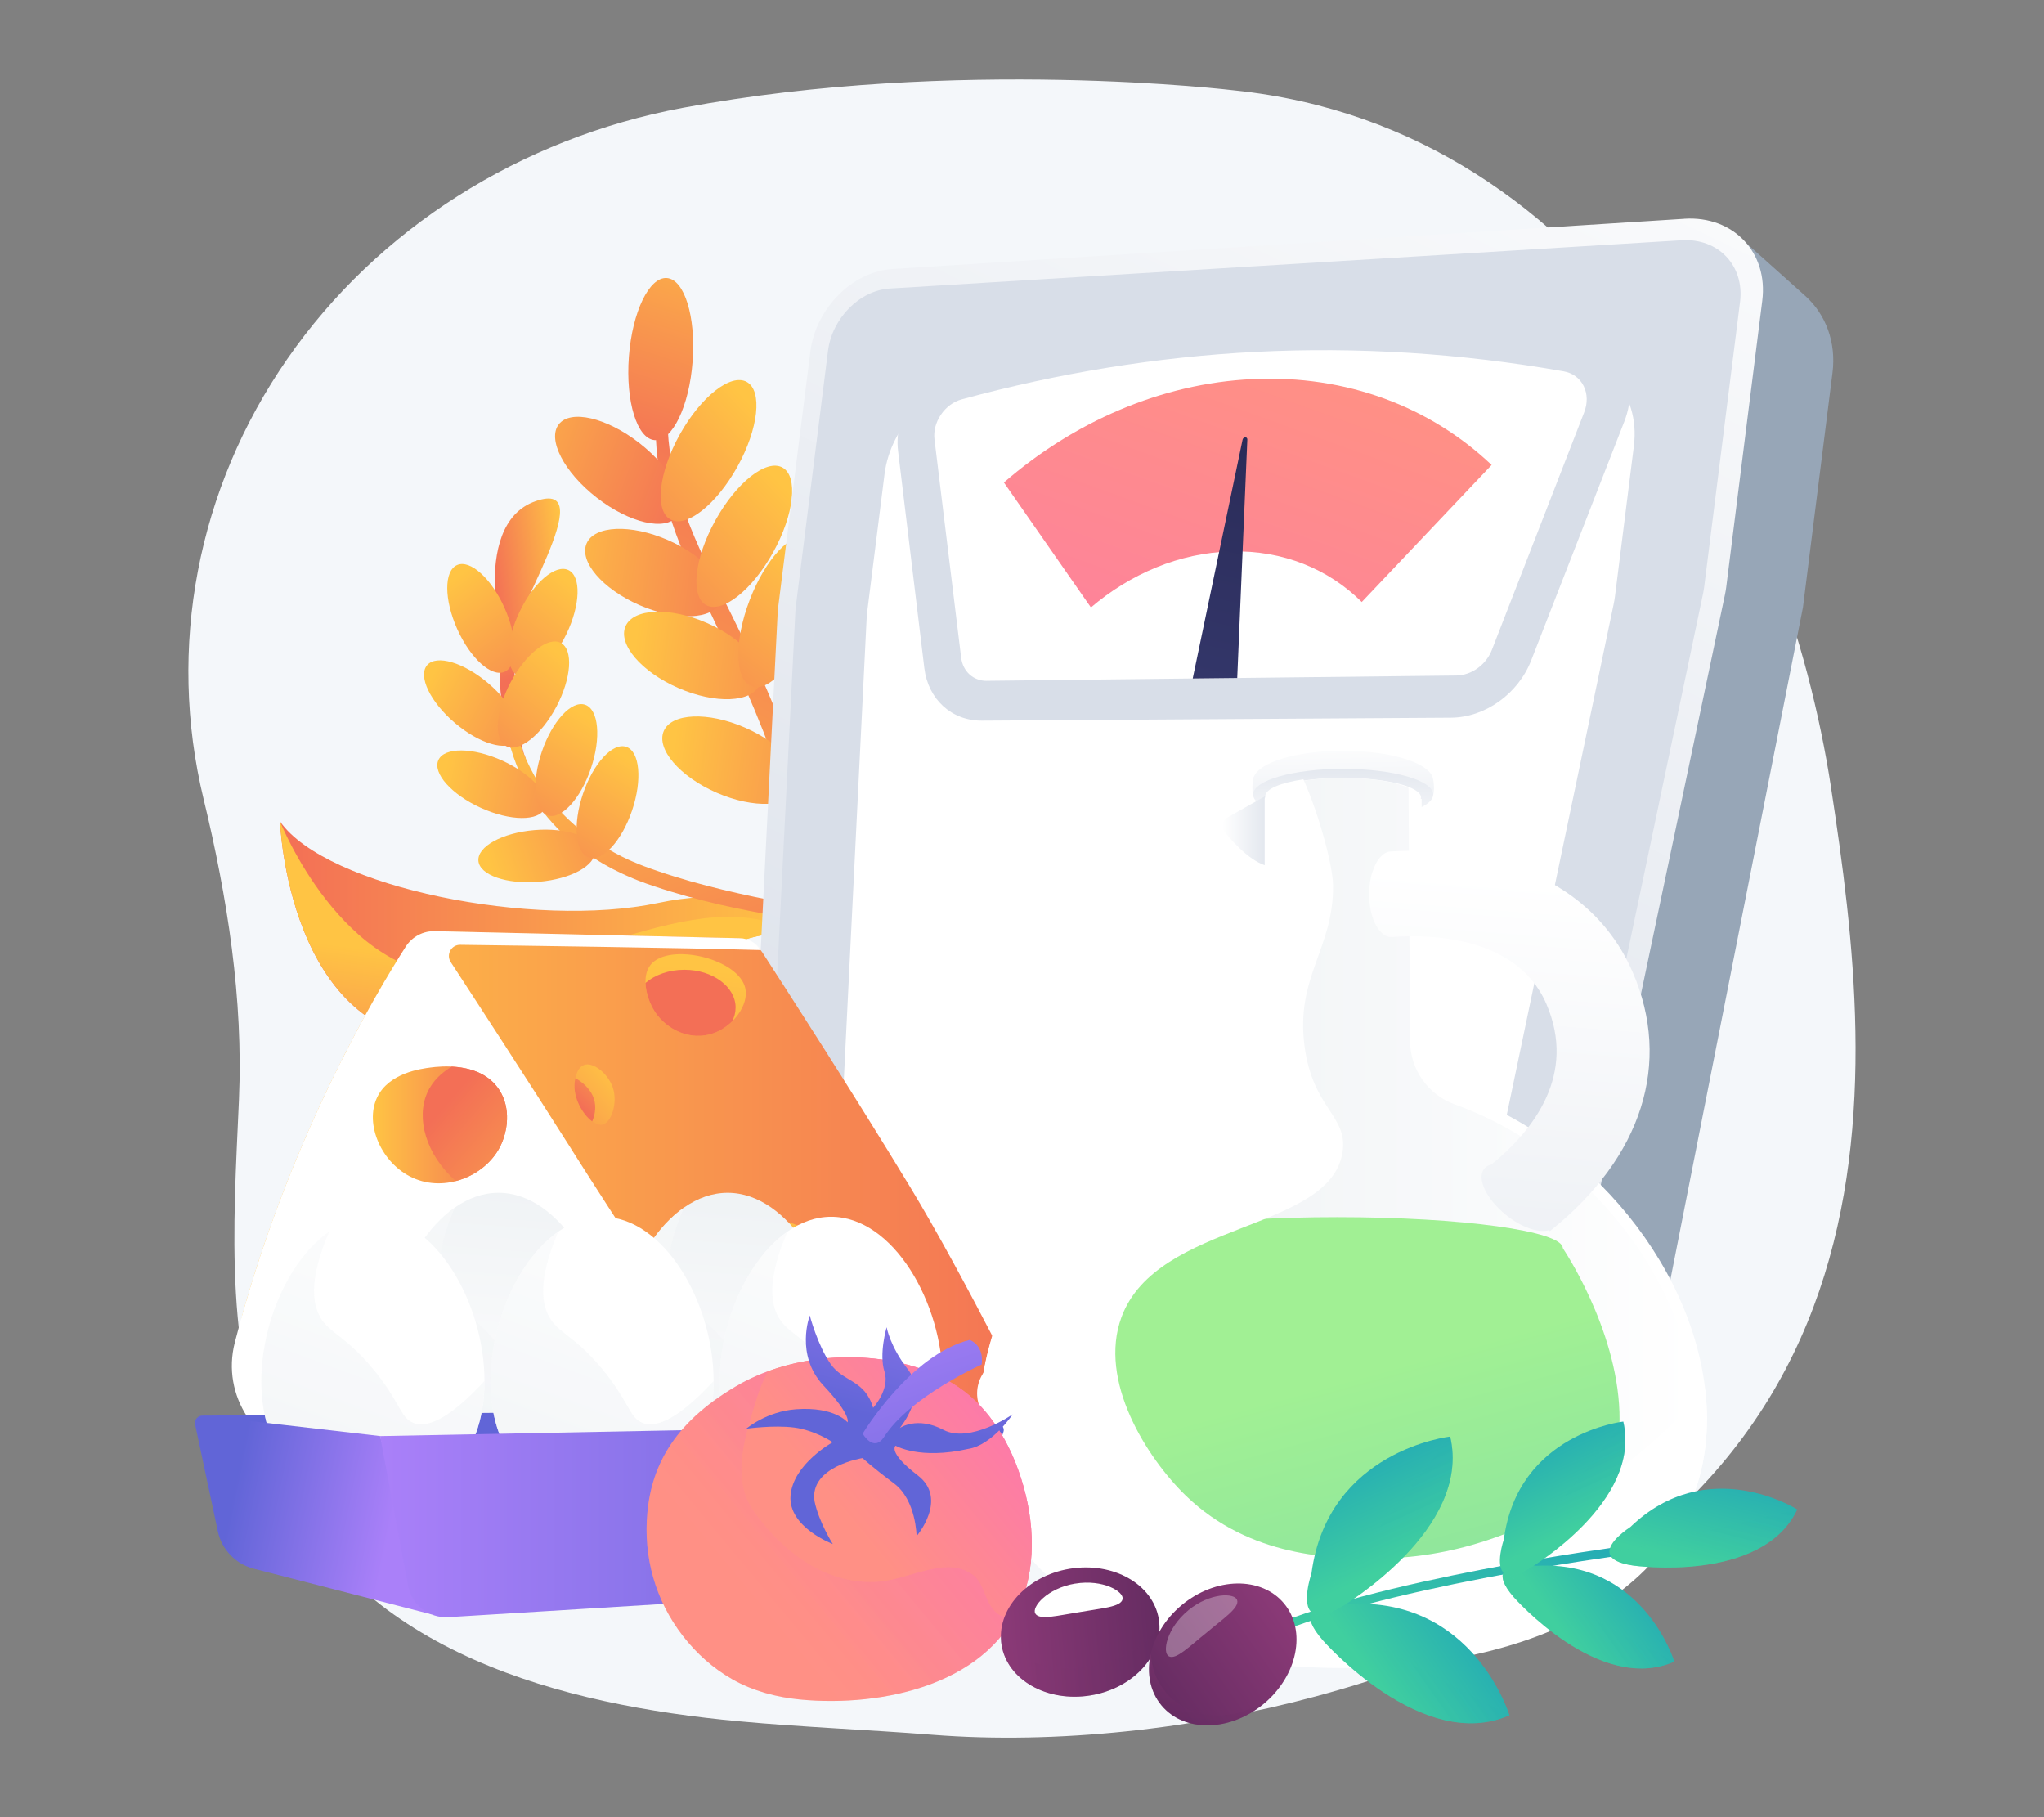 <?xml version="1.0" encoding="UTF-8"?>
<svg xmlns="http://www.w3.org/2000/svg" xmlns:xlink="http://www.w3.org/1999/xlink" viewBox="0 0 540 480">
  <rect x="0" y="0" width="540" height="480" fill="#808080" stroke="none"/>
  <defs>
    <style>
      .cls-1 {
        fill: url(#linear-gradient-38);
      }

      .cls-1, .cls-2, .cls-3, .cls-4, .cls-5, .cls-6, .cls-7, .cls-8, .cls-9, .cls-10, .cls-11, .cls-12, .cls-13, .cls-14, .cls-15, .cls-16, .cls-17, .cls-18, .cls-19, .cls-20, .cls-21, .cls-22, .cls-23, .cls-24, .cls-25, .cls-26, .cls-27, .cls-28, .cls-29, .cls-30, .cls-31, .cls-32, .cls-33, .cls-34, .cls-35, .cls-36, .cls-37, .cls-38, .cls-39, .cls-40, .cls-41, .cls-42, .cls-43, .cls-44, .cls-45, .cls-46, .cls-47, .cls-48, .cls-49, .cls-50, .cls-51, .cls-52, .cls-53, .cls-54, .cls-55, .cls-56, .cls-57, .cls-58, .cls-59, .cls-60, .cls-61, .cls-62, .cls-63, .cls-64, .cls-65, .cls-66, .cls-67, .cls-68, .cls-69, .cls-70, .cls-71, .cls-72, .cls-73, .cls-74, .cls-75, .cls-76, .cls-77, .cls-78, .cls-79, .cls-80 {
        stroke-width: 0px;
      }

      .cls-2 {
        fill: url(#linear-gradient-12);
      }

      .cls-3 {
        fill: url(#linear-gradient-17);
      }

      .cls-4 {
        fill: url(#linear-gradient-19);
      }

      .cls-5 {
        fill: url(#linear-gradient-33);
      }

      .cls-6 {
        fill: url(#linear-gradient);
      }

      .cls-7 {
        fill: url(#linear-gradient-67);
      }

      .cls-8 {
        fill: url(#linear-gradient-57);
      }

      .cls-9 {
        fill: url(#linear-gradient-21);
      }

      .cls-10 {
        fill: url(#linear-gradient-6);
      }

      .cls-11 {
        fill: #d8dee8;
      }

      .cls-12 {
        fill: url(#linear-gradient-68);
      }

      .cls-12, .cls-14, .cls-16, .cls-18, .cls-20, .cls-46, .cls-56, .cls-59, .cls-81 {
        mix-blend-mode: multiply;
      }

      .cls-12, .cls-14, .cls-20, .cls-46, .cls-59 {
        opacity: .4;
      }

      .cls-13 {
        fill: #f4f7fa;
      }

      .cls-14 {
        fill: url(#linear-gradient-64);
      }

      .cls-82 {
        isolation: isolate;
      }

      .cls-15 {
        fill: url(#linear-gradient-42);
      }

      .cls-16 {
        fill: url(#linear-gradient-72);
      }

      .cls-16, .cls-83, .cls-56 {
        opacity: .3;
      }

      .cls-17 {
        fill: url(#linear-gradient-15);
      }

      .cls-18 {
        fill: url(#linear-gradient-56);
        opacity: .25;
      }

      .cls-19 {
        fill: url(#linear-gradient-11);
      }

      .cls-20 {
        fill: url(#linear-gradient-70);
      }

      .cls-21 {
        fill: url(#linear-gradient-73);
      }

      .cls-22 {
        fill: url(#linear-gradient-5);
      }

      .cls-84, .cls-83, .cls-54 {
        mix-blend-mode: soft-light;
      }

      .cls-23 {
        fill: none;
      }

      .cls-24 {
        fill: url(#linear-gradient-31);
      }

      .cls-25 {
        fill: url(#linear-gradient-71);
      }

      .cls-26 {
        fill: url(#linear-gradient-58);
      }

      .cls-27 {
        fill: url(#linear-gradient-63);
      }

      .cls-28 {
        fill: url(#linear-gradient-34);
      }

      .cls-29 {
        fill: url(#linear-gradient-41);
      }

      .cls-30 {
        fill: url(#linear-gradient-40);
      }

      .cls-31 {
        fill: url(#linear-gradient-13);
      }

      .cls-32 {
        fill: url(#linear-gradient-23);
      }

      .cls-33 {
        fill: url(#linear-gradient-25);
      }

      .cls-34 {
        fill: url(#linear-gradient-43);
      }

      .cls-35 {
        fill: url(#linear-gradient-16);
      }

      .cls-36 {
        fill: url(#linear-gradient-22);
      }

      .cls-37 {
        fill: url(#linear-gradient-54);
      }

      .cls-38 {
        fill: url(#linear-gradient-55);
      }

      .cls-39, .cls-54 {
        fill: #fff;
      }

      .cls-40 {
        fill: url(#linear-gradient-35);
      }

      .cls-41 {
        fill: url(#linear-gradient-50);
      }

      .cls-42 {
        fill: url(#linear-gradient-32);
      }

      .cls-43 {
        fill: url(#linear-gradient-60);
      }

      .cls-44 {
        fill: url(#linear-gradient-59);
      }

      .cls-45 {
        fill: url(#linear-gradient-20);
      }

      .cls-46 {
        fill: url(#linear-gradient-62);
      }

      .cls-47 {
        fill: url(#linear-gradient-14);
      }

      .cls-48 {
        fill: url(#linear-gradient-2);
      }

      .cls-49 {
        fill: url(#linear-gradient-52);
      }

      .cls-50 {
        fill: url(#linear-gradient-45);
      }

      .cls-51 {
        fill: url(#linear-gradient-7);
      }

      .cls-52 {
        fill: url(#linear-gradient-39);
      }

      .cls-53 {
        fill: url(#linear-gradient-3);
      }

      .cls-55 {
        fill: url(#linear-gradient-69);
      }

      .cls-56 {
        fill: url(#linear-gradient-74);
      }

      .cls-57 {
        fill: url(#linear-gradient-9);
      }

      .cls-58 {
        fill: url(#linear-gradient-27);
      }

      .cls-59 {
        fill: url(#linear-gradient-66);
      }

      .cls-60 {
        fill: url(#linear-gradient-53);
      }

      .cls-61 {
        fill: url(#linear-gradient-65);
      }

      .cls-62 {
        fill: url(#linear-gradient-36);
      }

      .cls-63 {
        fill: url(#linear-gradient-48);
      }

      .cls-64 {
        fill: url(#linear-gradient-49);
      }

      .cls-65 {
        fill: url(#linear-gradient-8);
      }

      .cls-66 {
        fill: url(#linear-gradient-47);
      }

      .cls-81 {
        opacity: .6;
      }

      .cls-67 {
        fill: url(#linear-gradient-24);
      }

      .cls-68 {
        fill: url(#linear-gradient-26);
      }

      .cls-69 {
        fill: url(#linear-gradient-61);
      }

      .cls-70 {
        fill: url(#linear-gradient-18);
      }

      .cls-71 {
        fill: url(#linear-gradient-51);
      }

      .cls-72 {
        fill: url(#linear-gradient-30);
      }

      .cls-73 {
        fill: url(#linear-gradient-44);
      }

      .cls-74 {
        fill: url(#linear-gradient-29);
      }

      .cls-75 {
        fill: url(#linear-gradient-46);
      }

      .cls-76 {
        fill: url(#linear-gradient-28);
      }

      .cls-77 {
        fill: url(#linear-gradient-10);
      }

      .cls-78 {
        fill: url(#linear-gradient-4);
      }

      .cls-79 {
        fill: url(#linear-gradient-37);
      }

      .cls-80 {
        fill: #97a6b7;
      }
    </style>
    <linearGradient id="linear-gradient" x1="-858.75" y1="246.07" x2="-718.68" y2="246.07" gradientTransform="translate(-644.69) rotate(-180) scale(1 -1)" gradientUnits="userSpaceOnUse">
      <stop offset="0" stop-color="#ffc444"/>
      <stop offset=".31" stop-color="#fba94a"/>
      <stop offset="1" stop-color="#f36f56"/>
    </linearGradient>
    <linearGradient id="linear-gradient-2" x1="-785.7" y1="256.39" x2="-778.4" y2="312.36" xlink:href="#linear-gradient"/>
    <linearGradient id="linear-gradient-3" x1="-247.71" y1="-182.11" x2="-254.24" y2="-152.84" gradientTransform="translate(-97.6 366.34) rotate(172.11) scale(1 -1)" xlink:href="#linear-gradient"/>
    <linearGradient id="linear-gradient-4" x1="-292.4" y1="-154.59" x2="-316.12" y2="-48.37" gradientTransform="translate(-97.6 366.34) rotate(172.11) scale(1 -1)" xlink:href="#linear-gradient"/>
    <linearGradient id="linear-gradient-5" x1="-275.04" y1="-179" x2="-254.69" y2="-179" gradientTransform="translate(-97.6 366.34) rotate(172.11) scale(1 -1)" xlink:href="#linear-gradient"/>
    <linearGradient id="linear-gradient-6" x1="832.92" y1="-658.81" x2="821.25" y2="-606.53" gradientTransform="translate(957.16 809.96) rotate(-180) scale(1 -1)" xlink:href="#linear-gradient"/>
    <linearGradient id="linear-gradient-7" x1="1764.29" y1="-2359.35" x2="1752.61" y2="-2307.07" gradientTransform="translate(1886.11 2532.76) rotate(180) scale(1 -1)" xlink:href="#linear-gradient"/>
    <linearGradient id="linear-gradient-8" x1="-103.42" y1="-206.9" x2="-115.09" y2="-154.62" gradientTransform="translate(-51.18 270.64) rotate(90)" xlink:href="#linear-gradient"/>
    <linearGradient id="linear-gradient-9" x1="49.68" y1="-238.57" x2="38.01" y2="-186.29" gradientTransform="translate(-85.41 136.52) rotate(89.99)" xlink:href="#linear-gradient"/>
    <linearGradient id="linear-gradient-10" x1="1876.24" y1="-3579.57" x2="1864.57" y2="-3527.29" gradientTransform="translate(2003.32 3774.31) rotate(180) scale(1 -1)" xlink:href="#linear-gradient"/>
    <linearGradient id="linear-gradient-11" x1="1229.55" y1="-5700.12" x2="1217.88" y2="-5647.84" gradientTransform="translate(5829.52 -1001.06) rotate(90) scale(1 -1)" xlink:href="#linear-gradient"/>
    <linearGradient id="linear-gradient-12" x1="-639.4" y1="-280.1" x2="-651.07" y2="-227.82" gradientTransform="translate(-118.19 842.89) rotate(90)" xlink:href="#linear-gradient"/>
    <linearGradient id="linear-gradient-13" x1="-625.54" y1="-273.04" x2="-637.21" y2="-220.76" gradientTransform="translate(-100.27 840.16) rotate(90)" xlink:href="#linear-gradient"/>
    <linearGradient id="linear-gradient-14" x1="-1944.74" y1="-8348.39" x2="-1978.06" y2="-8199.17" gradientTransform="translate(7208.27 -4604.21) rotate(42.32) scale(1 -1)" xlink:href="#linear-gradient"/>
    <linearGradient id="linear-gradient-15" x1="1767.99" y1="-3191.63" x2="1753.29" y2="-3125.78" gradientTransform="translate(2190.92 3106.16) rotate(174.97) scale(1 -1)" xlink:href="#linear-gradient"/>
    <linearGradient id="linear-gradient-16" x1="526.56" y1="-285.13" x2="511.12" y2="-215.96" gradientTransform="translate(-39.4 -423.59) rotate(94.55)" xlink:href="#linear-gradient"/>
    <linearGradient id="linear-gradient-17" x1="-1754.99" y1="-681.92" x2="-1771.16" y2="-609.49" gradientTransform="translate(-487.45 1850.59) rotate(90.82)" xlink:href="#linear-gradient"/>
    <linearGradient id="linear-gradient-18" x1="1746.26" y1="-4198.73" x2="1731.82" y2="-4134.05" gradientTransform="translate(2179.99 4197.22) rotate(176.26) scale(1 -1)" xlink:href="#linear-gradient"/>
    <linearGradient id="linear-gradient-19" x1="546.94" y1="-271.51" x2="531.49" y2="-202.35" gradientTransform="translate(-14.77 -420.2) rotate(94.55)" xlink:href="#linear-gradient"/>
    <linearGradient id="linear-gradient-20" x1="1759.91" y1="-4166.17" x2="1745.47" y2="-4101.49" gradientTransform="translate(2206.22 4200.95) rotate(176.26) scale(1 -1)" xlink:href="#linear-gradient"/>
    <linearGradient id="linear-gradient-21" x1="-162.13" y1="-259.14" x2="-177.86" y2="-188.69" gradientTransform="translate(-46.52 311.8) rotate(93.61)" xlink:href="#linear-gradient"/>
    <linearGradient id="linear-gradient-22" x1="1782.52" y1="-4147.29" x2="1768.08" y2="-4082.61" gradientTransform="translate(2237.66 4208.3) rotate(176.26) scale(1 -1)" xlink:href="#linear-gradient"/>
    <linearGradient id="linear-gradient-23" x1="-141.45" y1="-238.16" x2="-157.18" y2="-167.72" gradientTransform="translate(-14.18 320.15) rotate(93.61)" xlink:href="#linear-gradient"/>
    <linearGradient id="linear-gradient-24" x1="240.24" y1="382.89" x2="439.73" y2="-28" gradientUnits="userSpaceOnUse">
      <stop offset="0" stop-color="#d8dee8"/>
      <stop offset="1" stop-color="#fff"/>
    </linearGradient>
    <linearGradient id="linear-gradient-25" x1="798.33" y1="157.91" x2="728.65" y2="355.09" gradientTransform="translate(-435.53 -58.2) scale(1 .98) skewX(-7.06)" gradientUnits="userSpaceOnUse">
      <stop offset="0" stop-color="#ff9085"/>
      <stop offset="1" stop-color="#fb6fbb"/>
    </linearGradient>
    <linearGradient id="linear-gradient-26" x1="752.06" y1="371.12" x2="803.74" y2="144.6" gradientTransform="translate(-435.53 -58.2) scale(1 .98) skewX(-7.06)" gradientUnits="userSpaceOnUse">
      <stop offset="0" stop-color="#444b8c"/>
      <stop offset="1" stop-color="#26264f"/>
    </linearGradient>
    <linearGradient id="linear-gradient-27" x1="63.18" y1="324.23" x2="282.79" y2="324.23" gradientUnits="userSpaceOnUse">
      <stop offset="0" stop-color="#ffc444"/>
      <stop offset="1" stop-color="#f36f56"/>
    </linearGradient>
    <linearGradient id="linear-gradient-28" x1="213.04" y1="316.34" x2="175.44" y2="392.1" xlink:href="#linear-gradient-27"/>
    <linearGradient id="linear-gradient-29" x1="209.58" y1="266.77" x2="198.52" y2="350.27" xlink:href="#linear-gradient-27"/>
    <linearGradient id="linear-gradient-30" x1="163.39" y1="283" x2="134.64" y2="310.04" xlink:href="#linear-gradient-27"/>
    <linearGradient id="linear-gradient-31" x1="184.32" y1="255.78" x2="174.36" y2="348.68" xlink:href="#linear-gradient-27"/>
    <linearGradient id="linear-gradient-32" x1="98.5" y1="297.13" x2="133.95" y2="297.13" xlink:href="#linear-gradient-27"/>
    <linearGradient id="linear-gradient-33" x1="162.23" y1="330.79" x2="117.43" y2="292.08" xlink:href="#linear-gradient-27"/>
    <linearGradient id="linear-gradient-34" x1="166.97" y1="276.21" x2="152.96" y2="291.94" xlink:href="#linear-gradient-27"/>
    <linearGradient id="linear-gradient-35" x1="202.93" y1="222.81" x2="185.79" y2="257.1" xlink:href="#linear-gradient-27"/>
    <linearGradient id="linear-gradient-36" x1="85.6" y1="339.27" x2="107.05" y2="339.27" xlink:href="#linear-gradient-27"/>
    <linearGradient id="linear-gradient-37" x1="124.62" y1="360.07" x2="96.97" y2="336.17" xlink:href="#linear-gradient-27"/>
    <linearGradient id="linear-gradient-38" x1="354.46" y1="193.88" x2="355.68" y2="240.11" gradientUnits="userSpaceOnUse">
      <stop offset="0" stop-color="#fff"/>
      <stop offset="1" stop-color="#d8dee8"/>
    </linearGradient>
    <linearGradient id="linear-gradient-39" x1="354.58" y1="223.32" x2="355.13" y2="194.3" xlink:href="#linear-gradient-38"/>
    <linearGradient id="linear-gradient-40" x1="323" y1="219.63" x2="338.6" y2="219.63" xlink:href="#linear-gradient-38"/>
    <linearGradient id="linear-gradient-41" x1="261.83" y1="321.5" x2="447.88" y2="321.5" gradientUnits="userSpaceOnUse">
      <stop offset="0" stop-color="#ebeff2"/>
      <stop offset="1" stop-color="#fff"/>
    </linearGradient>
    <linearGradient id="linear-gradient-42" x1="400.73" y1="232.14" x2="382.97" y2="458.89" xlink:href="#linear-gradient-38"/>
    <linearGradient id="linear-gradient-43" x1="362.13" y1="361.93" x2="428.3" y2="603.21" gradientUnits="userSpaceOnUse">
      <stop offset="0" stop-color="#a1f094"/>
      <stop offset="1" stop-color="#4fc3ba"/>
    </linearGradient>
    <linearGradient id="linear-gradient-44" x1="350.86" y1="365.02" x2="417.03" y2="606.3" xlink:href="#linear-gradient-43"/>
    <linearGradient id="linear-gradient-45" x1="197.05" y1="293.6" x2="189.51" y2="394.92" xlink:href="#linear-gradient-41"/>
    <linearGradient id="linear-gradient-46" x1="178.98" y1="393.37" x2="216.37" y2="292.06" xlink:href="#linear-gradient-41"/>
    <linearGradient id="linear-gradient-47" x1="136.86" y1="289.12" x2="129.32" y2="390.44" xlink:href="#linear-gradient-41"/>
    <linearGradient id="linear-gradient-48" x1="118.45" y1="393.37" x2="155.85" y2="292.06" xlink:href="#linear-gradient-41"/>
    <linearGradient id="linear-gradient-49" x1="159.06" y1="385.12" x2="159.06" y2="380.59" gradientUnits="userSpaceOnUse">
      <stop offset="0" stop-color="#aa80f9"/>
      <stop offset="1" stop-color="#6165d7"/>
    </linearGradient>
    <linearGradient id="linear-gradient-50" x1="206.34" y1="399.71" x2="243.73" y2="298.39" xlink:href="#linear-gradient-41"/>
    <linearGradient id="linear-gradient-51" x1="145.81" y1="399.71" x2="183.2" y2="298.39" xlink:href="#linear-gradient-41"/>
    <linearGradient id="linear-gradient-52" x1="85.29" y1="399.71" x2="122.68" y2="298.39" xlink:href="#linear-gradient-41"/>
    <linearGradient id="linear-gradient-53" x1="103.45" y1="402.13" x2="61.84" y2="393.69" xlink:href="#linear-gradient-49"/>
    <linearGradient id="linear-gradient-54" x1="100.42" y1="401.68" x2="265.18" y2="401.68" xlink:href="#linear-gradient-49"/>
    <linearGradient id="linear-gradient-55" x1="205.61" y1="418.86" x2="289.64" y2="348.98" gradientTransform="matrix(1,0,0,1,0,0)" xlink:href="#linear-gradient-25"/>
    <linearGradient id="linear-gradient-56" x1="199.36" y1="424.06" x2="258.9" y2="374.54" gradientTransform="matrix(1,0,0,1,0,0)" xlink:href="#linear-gradient-25"/>
    <linearGradient id="linear-gradient-57" x1="225.46" y1="402.99" x2="279.62" y2="357.95" gradientTransform="matrix(1,0,0,1,0,0)" xlink:href="#linear-gradient-25"/>
    <linearGradient id="linear-gradient-58" x1="-346.96" y1="1564.95" x2="-378.37" y2="1613.4" gradientTransform="translate(74.86 -1274.74) rotate(-18.66)" xlink:href="#linear-gradient-49"/>
    <linearGradient id="linear-gradient-59" x1="-365.66" y1="1583.23" x2="-365.66" y2="1660.42" gradientTransform="translate(74.86 -1274.74) rotate(-18.66)" xlink:href="#linear-gradient-49"/>
    <linearGradient id="linear-gradient-60" x1="-280.49" y1="860.09" x2="-270.03" y2="813.78" gradientTransform="translate(87.36 1251.72) rotate(-178.76)" gradientUnits="userSpaceOnUse">
      <stop offset="0" stop-color="#24abb5"/>
      <stop offset="1" stop-color="#40cf9f"/>
    </linearGradient>
    <linearGradient id="linear-gradient-61" x1="-2012.63" y1="-1282.12" x2="-1989.74" y2="-1282.12" gradientTransform="translate(-3125.06 161.92) rotate(144.76) scale(1.35 1.75)" xlink:href="#linear-gradient-60"/>
    <linearGradient id="linear-gradient-62" x1="-2011.25" y1="-1282.22" x2="-1989.74" y2="-1282.22" gradientTransform="translate(-3125.06 161.92) rotate(144.76) scale(1.35 1.75)" xlink:href="#linear-gradient-60"/>
    <linearGradient id="linear-gradient-63" x1="-1785.81" y1="-1489.39" x2="-1762.92" y2="-1489.39" gradientTransform="translate(-1007.16 3663.69) rotate(65.34) scale(1.35 1.75)" xlink:href="#linear-gradient-60"/>
    <linearGradient id="linear-gradient-64" x1="-1784.43" y1="-1489.49" x2="-1762.92" y2="-1489.49" gradientTransform="translate(-1007.16 3663.69) rotate(65.34) scale(1.35 1.75)" xlink:href="#linear-gradient-60"/>
    <linearGradient id="linear-gradient-65" x1="-2044.91" y1="-1291.96" x2="-2025.2" y2="-1291.96" gradientTransform="translate(-3125.06 161.92) rotate(144.76) scale(1.35 1.75)" xlink:href="#linear-gradient-60"/>
    <linearGradient id="linear-gradient-66" x1="-2043.72" y1="-1292.05" x2="-2025.2" y2="-1292.05" gradientTransform="translate(-3125.06 161.92) rotate(144.76) scale(1.35 1.75)" xlink:href="#linear-gradient-60"/>
    <linearGradient id="linear-gradient-67" x1="-1774.12" y1="-1516.17" x2="-1754.41" y2="-1516.17" gradientTransform="translate(-1007.16 3663.69) rotate(65.34) scale(1.35 1.75)" xlink:href="#linear-gradient-60"/>
    <linearGradient id="linear-gradient-68" x1="-1772.93" y1="-1516.26" x2="-1754.41" y2="-1516.26" gradientTransform="translate(-1007.16 3663.69) rotate(65.34) scale(1.35 1.75)" xlink:href="#linear-gradient-60"/>
    <linearGradient id="linear-gradient-69" x1="-1859.46" y1="-1461.98" x2="-1839.75" y2="-1461.98" gradientTransform="translate(-2635.32 2205.54) rotate(103.96) scale(1.35 1.75)" xlink:href="#linear-gradient-60"/>
    <linearGradient id="linear-gradient-70" x1="-1858.27" y1="-1462.07" x2="-1839.75" y2="-1462.07" gradientTransform="translate(-2635.32 2205.54) rotate(103.96) scale(1.35 1.75)" xlink:href="#linear-gradient-60"/>
    <linearGradient id="linear-gradient-71" x1="454.58" y1="1988.46" x2="446.95" y2="2086.01" gradientTransform="translate(-1721.68 884.29) rotate(-90)" gradientUnits="userSpaceOnUse">
      <stop offset="0" stop-color="#893976"/>
      <stop offset="1" stop-color="#311944"/>
    </linearGradient>
    <linearGradient id="linear-gradient-72" x1="446.02" y1="1987.79" x2="438.39" y2="2085.28" gradientTransform="translate(-1620.84 1205.7) rotate(-99.39)" xlink:href="#linear-gradient-71"/>
    <linearGradient id="linear-gradient-73" x1="-71.19" y1="226.5" x2="-78.83" y2="324.05" gradientTransform="translate(568.14 509.65) rotate(90)" xlink:href="#linear-gradient-71"/>
    <linearGradient id="linear-gradient-74" x1="320.7" y1="439.12" x2="317.48" y2="480.34" gradientTransform="matrix(1,0,0,1,0,0)" xlink:href="#linear-gradient-71"/>
  </defs>
  <g class="cls-82">
    <g id="Layer_2" data-name="Layer 2">
      <g id="Layer_2-2" data-name="Layer 2">
        <g>
          <g>
            <path class="cls-13" d="M483.75,208.08c-11.94-78.14-60.89-174.15-157.59-184.19,0,0-73.42-8.93-145.8,4.6-42.96,8.03-80.62,31.95-104.45,66.31-23.83,34.37-31.79,76.28-22.13,116.23,6.28,25.95,10.52,52.81,9.35,79.47-1.47,33.63-4.23,68.99,10.63,100.35,21.78,45.95,74.93,59.48,121.3,63.8,17.09,1.59,34.24,2.23,51.35,3.58,32.81,2.59,69.61-1.6,101.23-10.15,161.17-43.54,148.04-161.87,136.1-240.01Z"/>
            <g>
              <path class="cls-6" d="M214.05,249.6s-7.79-17.94-40.23-11.08c-32.43,6.86-87.63-4.03-99.84-21.53,0,0,2,57.65,44.44,58.15,42.43.49,78.94-39.4,95.63-25.54Z"/>
              <path class="cls-48" d="M122.03,257.66c31.43-1.14,68.73-28.18,92.02-8.06-16.69-13.87-53.19,26.03-95.63,25.54-42.43-.49-44.44-58.15-44.44-58.15,0,0,16.61,41.81,48.04,40.66Z"/>
              <g>
                <path class="cls-53" d="M134.91,197.56s-5.03-18.99-1.84-26.3c3.93-2.3,2.73,11.91,2.73,11.91,0,0,1.56,13.73,2.83,16.49,1.27,2.76-3.72-2.1-3.72-2.1Z"/>
                <path class="cls-78" d="M133.41,188.9c.03.82.11,1.55.2,2.31.1.75.2,1.5.35,2.24.28,1.48.63,2.96,1.05,4.41.86,2.89,1.96,5.73,3.33,8.43,2.73,5.41,6.46,10.35,10.95,14.47,2.24,2.06,4.65,3.93,7.18,5.62,1.29.8,2.56,1.64,3.9,2.34l1,.55.5.27.51.25,2.04,1c.34.17.69.32,1.03.47l1.04.45c.7.29,1.38.62,2.09.87,1.41.52,2.83,1.08,4.24,1.52,2.81.95,5.66,1.79,8.52,2.61,2.86.79,5.74,1.53,8.62,2.2,2.89.66,5.79,1.26,8.68,1.83,2.9.56,5.79,1.11,8.67,1.63,2.88.53,5.75,1.07,8.59,1.68,2.84.62,5.64,1.29,8.39,2.14,2.74.85,5.41,1.87,7.98,3.11,2.57,1.24,5.01,2.72,7.31,4.41,2.3,1.7,4.47,3.6,6.49,5.65h0c.4.42,1.06.42,1.48.02.39-.39.41-1.02.05-1.43-1.96-2.25-4.1-4.38-6.45-6.28-2.34-1.91-4.88-3.59-7.54-5.02-2.67-1.44-5.47-2.6-8.31-3.58-2.84-.98-5.73-1.78-8.62-2.48-5.78-1.38-11.56-2.47-17.28-3.67-5.72-1.21-11.38-2.55-16.98-4.13-2.79-.81-5.57-1.65-8.32-2.59-1.39-.45-2.72-.95-4.06-1.44-.68-.23-1.32-.54-1.98-.8l-.99-.41c-.33-.14-.66-.27-.98-.43-2.59-1.18-5.07-2.57-7.49-4.06-2.38-1.54-4.66-3.23-6.79-5.11-.52-.48-1.06-.94-1.57-1.43l-1.51-1.49-1.44-1.56c-.47-.53-.91-1.08-1.37-1.62-1.78-2.21-3.4-4.55-4.79-7.03-1.38-2.49-2.6-5.08-3.55-7.77-.49-1.34-.91-2.71-1.27-4.09-.18-.69-.35-1.39-.49-2.08-.14-.69-.27-1.42-.35-2.06v-.05c-.07-.57-.59-.98-1.17-.91-.54.07-.94.54-.92,1.07Z"/>
                <path class="cls-22" d="M133.52,174.01s-10.13-35.28,7.95-41.62c18.07-6.34-7.3,31.37-7.95,41.62Z"/>
                <ellipse class="cls-10" cx="127.03" cy="163.35" rx="6.85" ry="15.43" transform="translate(-55.59 66.04) rotate(-24.08)"/>
                <ellipse class="cls-51" cx="124.58" cy="185.71" rx="6.85" ry="15.43" transform="translate(-97.57 160.07) rotate(-49.56)"/>
                <ellipse class="cls-65" cx="143.48" cy="164.48" rx="15.43" ry="6.85" transform="translate(-66.96 222.41) rotate(-64.29)"/>
                <ellipse class="cls-57" cx="140.93" cy="183.45" rx="15.43" ry="6.85" transform="translate(-87.12 222.24) rotate(-62.12)"/>
                <ellipse class="cls-77" cx="129.86" cy="207.16" rx="6.85" ry="15.43" transform="translate(-112.45 239.75) rotate(-65.58)"/>
                <ellipse class="cls-19" cx="141.75" cy="226.1" rx="15.43" ry="6.85" transform="translate(-18.37 12.62) rotate(-4.79)"/>
                <ellipse class="cls-2" cx="149.63" cy="200.78" rx="15.43" ry="6.85" transform="translate(-88.54 278.08) rotate(-71.29)"/>
                <ellipse class="cls-31" cx="160.5" cy="211.91" rx="15.43" ry="6.85" transform="translate(-91.7 295.93) rotate(-71.29)"/>
              </g>
              <g>
                <path class="cls-47" d="M198.77,284.71c.75-.76,1.38-1.49,2.03-2.27.63-.77,1.26-1.55,1.85-2.37,1.18-1.62,2.3-3.3,3.34-5.05,2.06-3.5,3.87-7.2,5.35-11.07,2.96-7.74,4.7-16.13,5.06-24.6.18-4.23.05-8.47-.34-12.68-.26-2.09-.46-4.2-.86-6.26l-.27-1.55-.13-.78-.17-.77-.67-3.07c-.1-.51-.24-1.02-.37-1.52l-.4-1.51c-.28-1-.51-2.03-.83-3.01-.62-1.98-1.21-3.99-1.9-5.89-1.32-3.86-2.77-7.65-4.25-11.43-1.51-3.77-3.07-7.5-4.71-11.18-1.66-3.67-3.36-7.31-5.11-10.92-1.75-3.6-3.51-7.18-5.29-10.73-1.77-3.56-3.52-7.11-5.18-10.69-1.65-3.59-3.22-7.19-4.58-10.88-1.36-3.69-2.49-7.46-3.34-11.3-.85-3.85-1.37-7.78-1.59-11.75-.21-3.97-.12-7.98.24-11.98h0c.07-.81-.45-1.52-1.15-1.6-.68-.08-1.29.46-1.39,1.21-.59,4.11-.91,8.29-.87,12.49.03,4.2.45,8.41,1.2,12.54.74,4.13,1.84,8.17,3.15,12.08,1.31,3.91,2.82,7.71,4.45,11.42,3.25,7.42,6.77,14.57,10.14,21.76,3.36,7.19,6.56,14.45,9.47,21.84,1.43,3.71,2.83,7.43,4.11,11.21.67,1.89,1.24,3.76,1.83,5.63.32.93.53,1.89.8,2.84l.38,1.42c.13.47.26.95.36,1.43.93,3.83,1.56,7.72,2.06,11.63.43,3.92.61,7.87.51,11.81-.05.98-.06,1.97-.12,2.95l-.22,2.95-.34,2.93c-.14.97-.3,1.94-.45,2.91-.69,3.87-1.62,7.69-2.87,11.39-1.27,3.69-2.76,7.3-4.55,10.72-.88,1.72-1.85,3.39-2.87,5-.51.81-1.04,1.6-1.58,2.38-.54.76-1.13,1.55-1.68,2.21l-.04.05c-.49.58-.46,1.5.05,2.05.49.52,1.25.52,1.74.02Z"/>
                <ellipse class="cls-17" cx="163.26" cy="124.23" rx="9.15" ry="19.8" transform="translate(-35 176.95) rotate(-52.16)"/>
                <ellipse class="cls-35" cx="187.2" cy="119.04" rx="20.78" ry="8.72" transform="translate(-7.77 224.89) rotate(-60.95)"/>
                <ellipse class="cls-3" cx="174.55" cy="94.85" rx="21.47" ry="8.44" transform="translate(66.89 261.8) rotate(-85.7)"/>
                <ellipse class="cls-70" cx="172.7" cy="151.26" rx="9.38" ry="19.32" transform="translate(-34.94 249.2) rotate(-66.47)"/>
                <ellipse class="cls-4" cx="196.63" cy="141.66" rx="20.78" ry="8.72" transform="translate(-22.69 244.77) rotate(-60.95)"/>
                <ellipse class="cls-45" cx="182.97" cy="173.15" rx="9.38" ry="19.32" transform="translate(-48.83 271.77) rotate(-66.47)"/>
                <ellipse class="cls-9" cx="206.08" cy="161.6" rx="21.1" ry="8.59" transform="translate(-18.46 296.37) rotate(-69.08)"/>
                <ellipse class="cls-36" cx="193.08" cy="200.81" rx="9.38" ry="19.32" transform="translate(-68.12 297.65) rotate(-66.47)"/>
                <ellipse class="cls-32" cx="216.18" cy="189.26" rx="21.1" ry="8.59" transform="translate(-37.8 323.6) rotate(-69.08)"/>
              </g>
            </g>
            <g>
              <path class="cls-80" d="M370.39,130.24c1.98-3.32,87.37-69.22,87.37-69.22l19.12,17.1c5.58,4.99,8.24,12.45,7.24,20.34l-7.81,62.01-40.31,204.39c-1.75,8.88-7.92,16.84-16.39,21.15l-24.34,12.38-24.89-268.14Z"/>
              <path class="cls-67" d="M445.01,57.79l-209.31,13.28c-10.55.67-20.19,10.44-21.62,21.84l-8.49,67.44c-.07.57-.12,1.14-.15,1.71l-10.2,202.73c-.55,10.84,6.58,19.85,16.48,20.72l171.54,15.11c11.73,1.03,22.74-7.24,25.23-19.06l47.24-224.56c.13-.64.24-1.28.32-1.92l9.52-75.65c1.61-12.78-7.66-22.47-20.56-21.65Z"/>
              <path class="cls-11" d="M212.37,380.32c-7.4-.63-12.84-7.48-12.43-15.59l10.19-203.19c.02-.43.06-.86.11-1.29l8.51-67.6c1.08-8.57,8.36-15.94,16.29-16.43l209.24-12.76c9.67-.59,16.63,6.71,15.42,16.29l-9.5,75.46c-.06.48-.14.96-.24,1.44l-47.08,224.01c-1.85,8.79-10.19,15.09-18.93,14.34l-171.59-14.68Z"/>
              <path class="cls-54" d="M409.24,93.4l-150.74,7.34c-12.13.59-23.19,11.57-24.82,24.52l-4.56,36.23c-.08.65-.14,1.3-.17,1.94l-9.04,182.83c-.61,12.31,7.61,22.47,19.01,23.38l118.21,9.38c12.87,1.02,24.98-8.28,27.73-21.41l41.44-197.98c.15-.71.27-1.42.36-2.13l4.99-39.67c1.79-14.18-8.32-25.12-22.42-24.43Z"/>
              <g>
                <path class="cls-11" d="M416.86,87c-55.71-9.52-110.21-6.41-163.59,8.4-9.99,2.77-17.25,13.55-16.01,23.73l6.94,57.36c.99,8.21,7.21,13.91,15.19,13.86l123.94-.78c9.01-.06,17.74-6.27,21.2-15.15l24.58-63.04c4.44-11.38-1.19-22.49-12.26-24.38Z"/>
                <path class="cls-39" d="M260.71,179.84c-3.56.04-6.35-2.49-6.79-6.16l-7.04-57.6c-.27-2.2.33-4.51,1.69-6.53,1.37-2.03,3.32-3.47,5.49-4.06,25.56-6.97,51.72-11.23,77.75-12.55,26.67-1.35,54.01.34,81.27,5.14,2.38.42,4.26,1.79,5.3,3.87,1.03,2.07,1.08,4.54.14,6.97l-24.39,62.76c-1.53,3.93-5.4,6.71-9.4,6.75l-124.02,1.4Z"/>
                <path class="cls-33" d="M325.17,145.66c13.8-.37,25.89,4.69,34.59,13.36l34.31-36.2c-16.15-15.3-38.24-23.87-63.17-22.69-24.37,1.15-47.37,11.46-65.68,27.32l22.99,33.01c10.37-8.85,23.34-14.44,36.96-14.8Z"/>
                <path class="cls-68" d="M326.85,179.09l-11.75.13,13.17-63.07c.17-.8,1.29-.84,1.26-.05l-2.67,62.99Z"/>
              </g>
            </g>
            <g>
              <path class="cls-58" d="M270.76,377.36c-1.07.33-2.21.49-3.4.43-4.92-.25-8.91-4.21-9.2-9.13-.21-3.61,1.56-6.82,4.31-8.65,1.44-.96,1.92-2.86,1.13-4.39-7.65-14.75-16.14-30.53-23.18-42.13-14.95-24.65-32.75-52.25-39.05-61.96-1.47-2.27-3.96-3.66-6.66-3.72l-79.82-1.84c-3.09-.07-6,1.47-7.67,4.08-7.6,11.85-29.11,47.87-42.81,95.86-5.26,18.43,6.88,37.29,25.81,40.26l104.11,16.33,85.33-4.75c2.36-.13,3.83-2.63,2.79-4.76-1.56-3.19-3.89-7.89-6.71-13.55-.91-1.83-3.02-2.69-4.97-2.08Z"/>
              <g class="cls-84">
                <path class="cls-39" d="M150.9,303.46c-11.4-18-25.67-39.92-31.82-49.32-1.29-1.98.14-4.6,2.51-4.57,15.45.2,59.18.8,79.41,1.39l-.04-.06c-1.22-1.87-3.28-3.03-5.52-3.08l-80.56-1.86c-3.09-.07-6,1.47-7.67,4.08-8.06,12.56-31.73,52.26-45.18,104.59-3.59,13.96,5.58,27.98,19.81,30.21l112.48,17.65,6.9-.38c-5.74-27.29-20.7-52.8-22-54.96-1.62-2.69-13.38-20.07-28.33-43.68Z"/>
              </g>
              <ellipse class="cls-76" cx="203.99" cy="334.58" rx="14.39" ry="12.3"/>
              <path class="cls-74" d="M199.57,331.66c-4.34,0-8.08,2.2-9.7,5.34,1.32,5.63,7.13,9.88,14.11,9.88,1.14,0,2.25-.12,3.32-.33,1.76-1.58,2.84-3.7,2.84-6.03,0-4.89-4.73-8.85-10.57-8.85Z"/>
              <path class="cls-72" d="M154.22,281.34c-2,.78-2.35,4.08-2.4,4.58-.59,5.58,4.38,11.78,7.31,11.15,2.39-.51,4.12-5.72,2.77-9.77-1.24-3.71-5.23-6.93-7.68-5.97Z"/>
              <path class="cls-24" d="M171.92,254.8c-2.6,3.15-1.17,8.97,1.1,12.46,3.06,4.68,9.37,7.81,15.42,5.68,5.35-1.89,9.36-7.49,8.48-11.8-1.63-7.95-20.12-12.26-25-6.34Z"/>
              <path class="cls-42" d="M113.81,281.97c-2.52.32-11.1,1.41-14.19,7.93-3.36,7.07,1.18,17.45,9.4,21.2,8.64,3.94,19.1-.48,23.04-8.11,2.09-4.06,2.98-10.25-.18-15.12-4.92-7.57-15.92-6.17-18.07-5.9Z"/>
              <path class="cls-5" d="M131.88,287.87c-3.03-4.66-8.36-5.92-12.51-6.14-2.47,1.46-5.03,3.65-6.47,6.87-3.05,6.8-.35,16.46,7.52,23.36,4.98-1.29,9.39-4.61,11.65-8.98,2.09-4.06,2.98-10.25-.18-15.12Z"/>
              <path class="cls-28" d="M152,284.79c-.12.54-.16.98-.18,1.13-.43,4.06,2.1,8.46,4.63,10.3,2.65-6.34-1.85-9.96-4.45-11.44Z"/>
              <path class="cls-40" d="M194.34,266.17c0-5.53-6.06-10.01-13.55-10.01-4.1,0-7.77,1.35-10.26,3.48.09,2.66,1.14,5.55,2.49,7.62,3.06,4.68,9.37,7.81,15.42,5.68,1.87-.66,3.58-1.77,4.97-3.13.59-1.13.92-2.35.92-3.64Z"/>
              <path class="cls-62" d="M94.86,329.76c-1.53.2-6.72.89-8.59,4.97-2.03,4.43.72,10.95,5.69,13.3,5.23,2.47,11.56-.3,13.95-5.09,1.27-2.54,1.8-6.43-.11-9.48-2.98-4.75-9.64-3.87-10.93-3.7Z"/>
              <path class="cls-79" d="M105.8,333.46c-1.83-2.92-5.06-3.71-7.57-3.85-1.49.92-3.04,2.29-3.92,4.31-1.84,4.26-.21,10.32,4.55,14.65,3.01-.81,5.68-2.89,7.05-5.63,1.27-2.54,1.8-6.43-.11-9.48Z"/>
            </g>
            <g>
              <path class="cls-1" d="M378.62,210.03h0s0,.01,0,.01h-3.03c-4.07,2.41-11.84,4.03-20.75,4.03h0c-8.92,0-16.68-1.63-20.75-4.03h-3.03v-.02c-.29-1.2-.24-2.89,0-4.1v-.65h.17c1.37-3.92,11.42-6.97,23.62-6.97h0c12.2,0,22.25,3.04,23.62,6.97h0s.01.04.02.06c.01.04.02.08.03.12.33,1.2.45,3.21.11,4.57Z"/>
              <ellipse class="cls-52" cx="354.84" cy="209.87" rx="23.78" ry="6.78"/>
              <path class="cls-30" d="M334.25,210.3l-9.9,5.59c-.68.38-1.15,1.05-1.3,1.81-.14.77.06,1.56.55,2.16,2.72,3.31,7.89,8.81,12.48,9.09,6.59.4-1.83-18.66-1.83-18.66Z"/>
              <path class="cls-39" d="M385.34,288.83c-5.86-2.11-9.76-7.67-9.76-13.89v-63.91h-.23c.03-.12.06-.24.06-.37,0-2.86-9.21-5.18-20.57-5.18s-20.57,2.32-20.57,5.18c0,.12.02.24.06.37h-.2v63.91c0,6.22-3.9,11.79-9.76,13.89-38.13,13.71-65.62,51.34-65.62,86.03,0,43.4,43.02,65.74,96.1,65.74s96.1-22.34,96.1-65.74c0-34.68-27.49-72.32-65.62-86.03Z"/>
              <path class="cls-29" d="M354.86,437.53c-13.11,0-25.45-1.37-36.69-4.08-11.37-2.74-21.34-6.79-29.62-12.04-8.51-5.39-15.1-11.96-19.6-19.54-4.73-7.97-7.12-17.05-7.12-27.01,0-16.29,6.35-33.71,17.89-49.03,11.77-15.63,27.99-27.74,45.69-34.11,7.05-2.54,11.79-9.28,11.79-16.78l.36-66.8c1.89-1.07,7.97-2.65,17.28-2.65s15.39,1.58,17.28,2.65l.4,66.8c0,7.5,4.74,14.25,11.79,16.78,17.7,6.37,33.93,18.48,45.69,34.11,11.54,15.32,17.89,32.74,17.89,49.03,0,9.96-2.4,19.05-7.12,27.01-4.49,7.58-11.09,14.15-19.6,19.54-8.28,5.24-18.25,9.29-29.62,12.04-11.24,2.71-23.58,4.08-36.69,4.08Z"/>
              <path class="cls-15" d="M431.33,256.8c-7.09-16.37-21.68-26.98-42.18-30.67-8.62-1.55-16.45-1.53-21.54-1.23-.16.01-.31.02-.46.03-.86.11-1.63.57-2.34,1.32-.92.95-1.68,2.34-2.21,4.04h0s-.02,0-.02,0c-.55,1.61-.88,3.75-.88,5.92,0,4.88,1.59,9.03,3.84,10.62.55.39,1.14.67,1.75.67h0c.09,0,.18.02.27.02.1,0,.2-.02.3-.02h.02c7.54-.54,32.47-1.19,40.63,17.64,8.07,18.64-3.27,33.3-14.46,42.43,0,0-.01,0-.02.01-.79.19-1.45.55-1.91,1.11-2.05,2.52.49,7.97,5.67,12.17,4.14,3.36,8.71,4.9,11.42,4.09h0s.24.25.24.25l.24-.19c24.15-19.36,32.04-44.23,21.64-68.23Z"/>
              <g>
                <ellipse class="cls-34" cx="353.29" cy="329.7" rx="59.58" ry="8.2"/>
                <path class="cls-73" d="M412.87,329.7l-54.92-3.84-.03-.65-4.62.32-4.63-.32-.03.65-54.92,3.83s-56.97,84.07,51.22,94.83h0c5.47.54,11.15.57,16.62.02.03,0,.06,0,.1,0,108.19-10.96,51.22-94.83,51.22-94.83Z"/>
              </g>
              <path class="cls-54" d="M450.91,372.71c0-.12,0-.24-.01-.36-.02-.5-.04-.99-.06-1.49,0-.09-.01-.18-.02-.27-.03-.54-.07-1.09-.11-1.63,0-.04,0-.08-.01-.12-.05-.6-.11-1.2-.17-1.8,0,0,0,0,0,0-14.89,16.64-46.01,44.77-87.36,44.63-10.73-.04-32.89-.11-49.93-16.64-10.31-10.01-23.17-30.33-16.96-47.11,9.43-25.46,55.24-22.53,58.41-43.65,1.44-9.6-7.87-11.31-10.05-27.95-2.41-18.35,7.68-25.64,7.54-42.4-.04-5.09-3.55-18.41-7.84-28.06-6.03.9-10.07,2.56-10.07,4.45,0,.12.02.24.06.37h-.2v63.91h0c0,2.72-.75,5.32-2.08,7.56-.1.16-.19.32-.29.47-.2.31-.42.62-.64.91-.56.74-1.19,1.43-1.89,2.05-.28.25-.57.49-.86.72-.15.11-.3.23-.45.34-1.07.76-2.26,1.39-3.54,1.85-38.13,13.71-65.62,51.34-65.62,86.03,0,2.71.17,5.34.5,7.89.33,2.55.82,5.01,1.46,7.39.32,1.19.68,2.36,1.07,3.51.79,2.3,1.73,4.52,2.81,6.65,2.43,4.8,5.56,9.18,9.31,13.13,3.33,3.51,7.15,6.69,11.4,9.53.53.35,1.07.7,1.61,1.05,17.39,11.01,41.42,16.6,67.95,16.6s50.56-5.59,67.95-16.6c.54-.34,1.08-.69,1.61-1.05,4.24-2.84,8.06-6.01,11.4-9.53,3.75-3.95,6.88-8.33,9.31-13.13,1.08-2.13,2.02-4.35,2.81-6.65.4-1.15.75-2.32,1.07-3.51.64-2.38,1.13-4.85,1.46-7.39.33-2.55.5-5.18.5-7.89,0-.59,0-1.19-.03-1.78Z"/>
            </g>
            <g>
              <g>
                <path class="cls-50" d="M221.7,358.56c0,20.89-13.2,32.18-29.47,32.18s-29.47-11.29-29.47-32.18,13.2-43.49,29.47-43.49,29.47,22.59,29.47,43.49Z"/>
                <g class="cls-81">
                  <path class="cls-75" d="M202.94,369.53c-3.59-1.37-3.56-5.75-10.86-14.47-6.77-8.09-10.75-9.05-13.27-12.66-2.69-3.86-3.63-10.64,1.88-23.42-10.55,7.35-17.95,23.95-17.95,39.59,0,20.89,13.2,32.18,29.47,32.18s29.47-11.29,29.47-32.18c0-.03,0-.06,0-.09-9.97,10.75-15.48,12.31-18.76,11.07Z"/>
                </g>
              </g>
              <g>
                <path class="cls-66" d="M161.17,358.56c0,20.89-13.2,32.18-29.47,32.18s-29.47-11.29-29.47-32.18,13.2-43.49,29.47-43.49,29.47,22.59,29.47,43.49Z"/>
                <g class="cls-81">
                  <path class="cls-63" d="M142.41,369.53c-3.59-1.37-3.56-5.75-10.86-14.47-6.77-8.09-10.75-9.05-13.27-12.66-2.69-3.86-3.63-10.64,1.88-23.42-10.55,7.35-17.95,23.95-17.95,39.59,0,20.89,13.2,32.18,29.47,32.18s29.47-11.29,29.47-32.18c0-.03,0-.06,0-.09-9.97,10.75-15.48,12.31-18.76,11.07Z"/>
                </g>
              </g>
              <polygon class="cls-64" points="53.69 373.94 113.99 404.63 264.42 376.39 199.57 372.52 53.69 373.94"/>
              <g>
                <path class="cls-39" d="M249.06,364.89c0,20.89-13.2,32.18-29.47,32.18s-29.47-11.29-29.47-32.18,13.2-43.49,29.47-43.49,29.47,22.59,29.47,43.49Z"/>
                <g class="cls-81">
                  <path class="cls-41" d="M230.3,375.86c-3.59-1.37-3.56-5.75-10.86-14.47-6.77-8.09-10.75-9.05-13.27-12.66-2.69-3.86-3.63-10.64,1.88-23.42-10.55,7.35-17.95,23.95-17.95,39.59,0,20.89,13.2,32.18,29.47,32.18s29.47-11.29,29.47-32.18c0-.03,0-.06,0-.09-9.97,10.75-15.48,12.31-18.76,11.07Z"/>
                </g>
              </g>
              <g>
                <path class="cls-39" d="M188.53,364.89c0,20.89-13.2,32.18-29.47,32.18s-29.47-11.29-29.47-32.18,13.2-43.49,29.47-43.49,29.47,22.59,29.47,43.49Z"/>
                <g class="cls-81">
                  <path class="cls-71" d="M169.77,375.86c-3.59-1.37-3.56-5.75-10.86-14.47-6.77-8.09-10.75-9.05-13.27-12.66-2.69-3.86-3.63-10.64,1.88-23.42-10.55,7.35-17.95,23.95-17.95,39.59,0,20.89,13.2,32.18,29.47,32.18s29.47-11.29,29.47-32.18c0-.03,0-.06,0-.09-9.97,10.75-15.48,12.31-18.76,11.07Z"/>
                </g>
              </g>
              <g>
                <path class="cls-39" d="M128,364.89c0,20.89-13.2,32.18-29.47,32.18s-29.47-11.29-29.47-32.18,13.2-43.49,29.47-43.49,29.47,22.59,29.47,43.49Z"/>
                <g class="cls-81">
                  <path class="cls-49" d="M109.24,375.86c-3.59-1.37-3.56-5.75-10.86-14.47-6.77-8.09-10.75-9.05-13.27-12.66-2.69-3.86-3.63-10.64,1.88-23.42-10.55,7.35-17.95,23.95-17.95,39.59,0,20.89,13.2,32.18,29.47,32.18s29.47-11.29,29.47-32.18c0-.03,0-.06,0-.09-9.97,10.75-15.48,12.31-18.76,11.07Z"/>
                </g>
              </g>
              <path class="cls-60" d="M53.69,373.94c-1.33-.15-2.42,1.04-2.14,2.35l6.03,28.33c1.06,4.72,4.65,8.46,9.32,9.71l47.13,12.11-13.62-47.11-46.73-5.4Z"/>
              <path class="cls-37" d="M244.47,419.43l-126.01,7.74c-5.14.32-9.71-3.25-10.65-8.31l-7.39-39.52,163.18-3.17c1.07-.02,1.84,1.02,1.51,2.04l-11.24,33.98c-1.36,4.1-5.08,6.97-9.39,7.23Z"/>
            </g>
            <g>
              <path class="cls-38" d="M268.3,386.42c-2.3-5.81-5.53-11.21-9.92-15.69-4.35-4.44-9.81-7.45-15.68-9.38-14.84-4.87-33.02-3.43-46.72,3.95-17.64,9.86-23.77,21.59-24.95,34.2-1.11,11.79,2.11,23.24,9.38,32.62,3.6,4.64,8,8.58,13.12,11.48,5.43,3.08,11.62,4.7,17.8,5.31,21.65,2.11,51.25-3.91,59.14-27.52,3.79-11.34,2.15-24.04-2.17-34.97Z"/>
              <path class="cls-18" d="M264.4,426.76c-4.29-2.14-3.86-8.15-7.29-10.72-6.86-5.14-16.29.86-24.44,1.71-14.15,1.29-25.72-7.72-33.44-18.44-6.43-9-2.14-20.58.86-30.44.75-2.34,1.7-4.56,2.82-6.67-2.4.88-4.73,1.91-6.93,3.1-17.64,9.86-23.77,21.59-24.95,34.2-1.11,11.79,2.11,23.24,9.38,32.62,3.6,4.64,8,8.58,13.12,11.48,5.43,3.08,11.62,4.7,17.8,5.31,19.73,1.93,46.07-2.91,56.55-21.66-1.18.04-2.37-.11-3.48-.49Z"/>
              <path class="cls-8" d="M268.3,386.42c-2.3-5.81-5.53-11.21-9.92-15.69-4.35-4.44-9.81-7.45-15.68-9.38-12.45-4.09-27.26-3.73-39.79.85-1.12,2.12-2.08,4.33-2.82,6.67-3,9.86-7.29,21.44-.86,30.44,7.72,10.72,19.29,19.72,33.44,18.44,8.15-.86,17.58-6.86,24.44-1.71,3.43,2.57,3,8.57,7.29,10.72,1.11.37,2.3.52,3.48.49,1.02-1.82,1.89-3.77,2.59-5.86,3.79-11.34,2.15-24.04-2.17-34.97Z"/>
              <path class="cls-26" d="M197.19,377.37s5.29-4.55,13.14-5.12c10.26-.74,13.57,3.45,13.57,3.45,0,0,1.21-1.67-6.36-9.74-7.57-8.07-3.61-18.48-3.61-18.48,0,0,2.05,7.81,5.47,12.75,3.42,4.94,9.05,4.1,11.27,11.64,0,0,4.5-4.91,3-9.58-1.51-4.67.57-11.71.57-11.71,0,0,.88,5.06,5.58,11.09,4.7,6.03-.45,13.42-2.09,15.54,0,0,4.49-3.22,11.51.48,7.01,3.7,18.3-4.09,18.3-4.09,0,0-5.45,8.17-11.74,9.12-12.91,2.92-19.18-.84-19.18-.84,0,0-2.29,1.61,5.84,7.84,8.13,6.22-.31,16.04-.31,16.04,0,0-.08-9.52-5.96-13.92-5.89-4.41-8.32-6.69-8.32-6.69,0,0-14.11,2.21-12.68,11.39,1.15,5.55,4.83,11.31,4.83,11.31,0,0-11.79-4.43-11.17-12.76.62-8.33,11.14-14.13,11.14-14.13,0,0-4.69-3.16-10.14-3.87-5.45-.71-12.62.3-12.62.3Z"/>
              <path class="cls-44" d="M227.91,378.7s12.52-20.88,28.31-24.78c4.07,1.85,3.11,6.52,3.11,6.52,0,0-19.04,8.49-25.82,19.21-2.76,4.06-5.6-.95-5.6-.95Z"/>
            </g>
            <g>
              <path class="cls-43" d="M428.81,408.45c.56.01,1.05.43,1.12,1.01.08.63-.36,1.22-1,1.3-.66.09-66.04,8.72-95.95,22.5-.58.27-1.27.01-1.54-.57-.27-.58-.01-1.27.57-1.54,30.23-13.93,95.96-22.61,96.62-22.69.06,0,.12-.01.18,0Z"/>
              <g>
                <path class="cls-69" d="M346.32,425.82c1.55-3.41,10.19-2.13,10.19-2.13,32.85-1.76,42.27,29.38,42.27,29.38-23.03,10.21-49.28-19.77-49.28-19.77-3.21-3.68-3.86-6.02-3.19-7.48Z"/>
                <path class="cls-46" d="M346.32,425.82c20.07,10.25,52.47,27.25,52.47,27.25-23.03,10.21-49.28-19.77-49.28-19.77-3.21-3.68-3.86-6.02-3.19-7.48Z"/>
              </g>
              <g>
                <path class="cls-27" d="M346.69,426.04c-3.06-2.15-.22-10.41-.22-10.41,4.3-32.62,36.64-36.16,36.64-36.16,5.81,24.51-28.48,44.81-28.48,44.81-4.21,2.48-6.63,2.69-7.94,1.76Z"/>
                <path class="cls-14" d="M346.69,426.04c13.76-17.85,36.42-46.57,36.42-46.57,5.81,24.51-28.48,44.81-28.48,44.81-4.21,2.48-6.63,2.69-7.94,1.76Z"/>
              </g>
              <g>
                <path class="cls-61" d="M397.16,415.43c1.34-2.93,8.78-1.83,8.78-1.83,28.29-1.51,36.4,25.3,36.4,25.3-19.83,8.79-42.43-17.02-42.43-17.02-2.76-3.17-3.32-5.18-2.74-6.44Z"/>
                <path class="cls-59" d="M397.16,415.43c17.28,8.83,45.18,23.47,45.18,23.47-19.83,8.79-42.43-17.02-42.43-17.02-2.76-3.17-3.32-5.18-2.74-6.44Z"/>
              </g>
              <g>
                <path class="cls-7" d="M397.48,415.62c-2.64-1.85-.19-8.97-.19-8.97,3.7-28.09,31.55-31.14,31.55-31.14,5,21.11-24.52,38.59-24.52,38.59-3.62,2.14-5.71,2.31-6.84,1.51Z"/>
                <path class="cls-12" d="M397.48,415.62c11.85-15.37,31.36-40.1,31.36-40.1,5,21.11-24.52,38.59-24.52,38.59-3.62,2.14-5.71,2.31-6.84,1.51Z"/>
              </g>
              <g>
                <path class="cls-55" d="M425.28,410.46c-.9-3.1,5.45-7.12,5.45-7.12,20.43-19.63,44.08-4.63,44.08-4.63-9.27,19.61-43.24,14.84-43.24,14.84-4.16-.59-5.9-1.76-6.29-3.09Z"/>
                <path class="cls-20" d="M425.28,410.46c18.85-4.61,49.53-11.75,49.53-11.75-9.27,19.61-43.24,14.84-43.24,14.84-4.16-.59-5.9-1.76-6.29-3.09Z"/>
              </g>
            </g>
            <g>
              <ellipse class="cls-25" cx="285.38" cy="431.1" rx="21.05" ry="16.95" transform="translate(-66.52 52.34) rotate(-9.39)"/>
              <path class="cls-16" d="M288.01,440.2c-9.9,1.64-19.08-1.33-23.55-6.94.03.42.07.85.14,1.27,1.53,9.23,12.06,15.18,23.53,13.29,10.71-1.77,18.44-9.75,18.18-18.32-3.46,5.2-10.15,9.36-18.31,10.7Z"/>
              <g class="cls-84">
                <path class="cls-39" d="M284.05,418.31c7.36-1.23,13.03,2.16,12.51,4.14-.46,2.05-5.57,2.36-11.27,3.37-5.73.88-10.66,2.23-11.75.43-1.13-1.71,3.15-6.74,10.51-7.95Z"/>
              </g>
            </g>
            <g>
              <ellipse class="cls-21" cx="323.04" cy="437.01" rx="21.05" ry="16.95" transform="translate(-204.59 306.84) rotate(-39.67)"/>
              <path class="cls-56" d="M336,447.81c-8.95,7.42-21.53,7.02-28.1-.9-2.42-2.91-3.68-6.44-3.87-10.1-1.14,4.95-.29,9.92,2.79,13.64,5.97,7.2,18.07,7.03,27.02-.39,1.23-1.02,2.33-2.12,3.3-3.28-.37.35-.75.7-1.15,1.03Z"/>
              <g class="cls-83">
                <path class="cls-39" d="M313.93,425.36c5.76-4.74,12.37-4.65,12.91-2.67.63,2.01-3.64,4.83-8.07,8.56-4.52,3.62-8.11,7.27-9.96,6.26-1.83-.91-.65-7.42,5.12-12.14Z"/>
              </g>
            </g>
          </g>
          <rect class="cls-23" width="540" height="480"/>
        </g>
      </g>
    </g>
  </g>
</svg>
